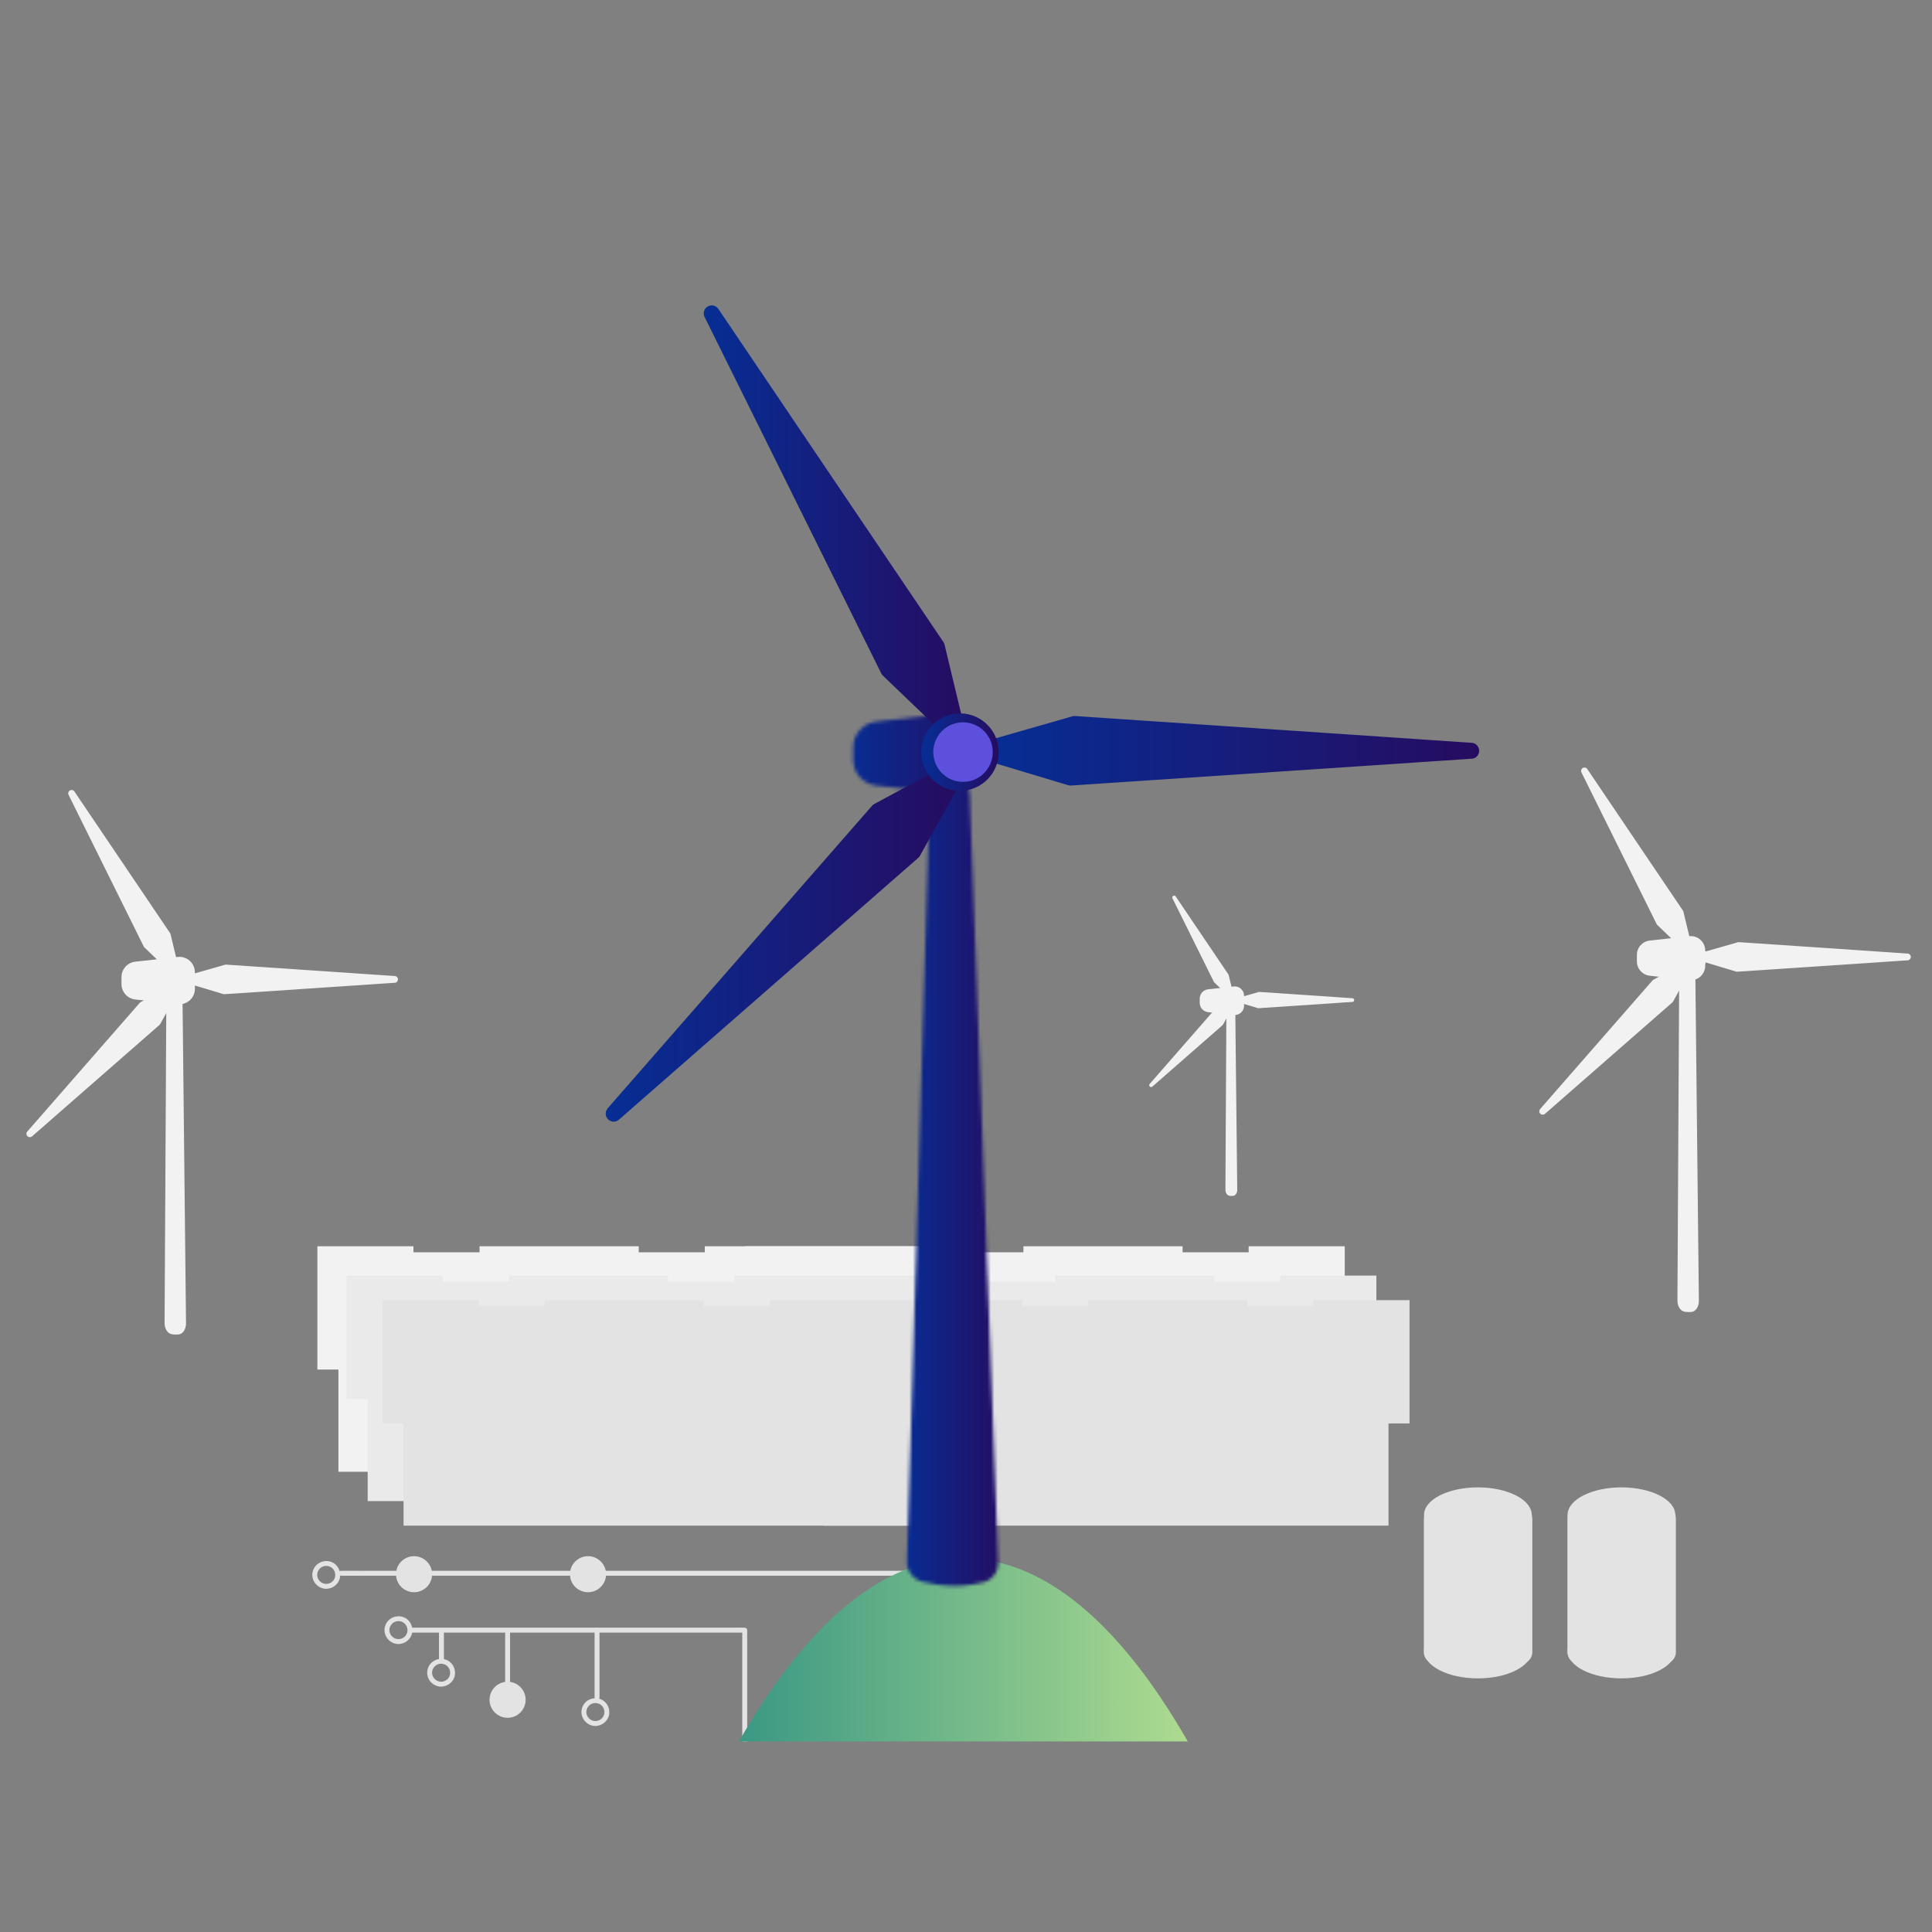 <svg width="545" height="545" viewBox="0 0 545 545" fill="none" xmlns="http://www.w3.org/2000/svg">
<rect x="0" y="0" width="545" height="545" fill="#808080" stroke="none"/>
<g clip-path="url(#clip0_442_1016)">
<path d="M121.894 444.071C121.894 446.879 119.614 449.155 116.802 449.155C113.989 449.155 111.709 446.879 111.709 444.071C111.709 441.263 113.989 438.986 116.802 438.986C119.614 438.986 121.894 441.263 121.894 444.071Z" fill="#E3E3E3"/>
<path d="M170.967 444.071C170.967 446.879 168.687 449.155 165.874 449.155C163.062 449.155 160.782 446.879 160.782 444.071C160.782 441.263 163.062 438.986 165.874 438.986C168.687 438.986 170.967 441.263 170.967 444.071Z" fill="#E3E3E3"/>
<path d="M92.034 448.197C90.377 448.174 88.923 447.157 88.34 445.614C87.756 444.07 88.252 442.286 89.502 441.264C90.752 440.243 92.608 440.03 94.043 440.89C95.478 441.75 96.182 443.404 95.89 445.027C95.562 446.862 93.867 448.17 92.034 448.193C91.14 448.207 91.14 446.82 92.034 446.806C93.076 446.792 94.066 446.15 94.418 445.161C94.788 444.116 94.483 442.97 93.613 442.267C92.807 441.62 91.617 441.546 90.719 442.082C89.821 442.618 89.33 443.686 89.516 444.698C89.742 445.923 90.798 446.788 92.029 446.806C92.923 446.82 92.923 448.207 92.029 448.193L92.034 448.197Z" fill="#E3E3E3"/>
<path d="M112.404 463.776C110.746 463.753 109.293 462.736 108.709 461.192C108.126 459.649 108.621 457.865 109.871 456.843C111.121 455.822 112.978 455.609 114.413 456.469C115.848 457.328 116.552 458.983 116.26 460.605C115.931 462.44 114.237 463.748 112.404 463.772C111.51 463.785 111.51 462.399 112.404 462.385C113.445 462.371 114.436 461.729 114.788 460.739C115.158 459.695 114.853 458.549 113.982 457.846C113.177 457.199 111.987 457.125 111.089 457.661C110.191 458.197 109.7 459.265 109.885 460.277C110.112 461.502 111.167 462.366 112.399 462.385C113.292 462.399 113.292 463.785 112.399 463.772L112.404 463.776Z" fill="#E3E3E3"/>
<path d="M124.44 475.793C122.783 475.77 121.329 474.754 120.746 473.21C120.163 471.666 120.658 469.882 121.908 468.86C123.158 467.839 125.014 467.626 126.449 468.486C127.885 469.346 128.588 471 128.297 472.623C127.968 474.458 126.273 475.766 124.44 475.789C123.547 475.803 123.547 474.416 124.44 474.402C125.482 474.388 126.473 473.746 126.824 472.757C127.195 471.712 126.889 470.566 126.019 469.863C125.213 469.216 124.024 469.142 123.125 469.678C122.227 470.215 121.737 471.282 121.922 472.295C122.149 473.519 123.204 474.384 124.436 474.402C125.329 474.416 125.329 475.803 124.436 475.789L124.44 475.793Z" fill="#E3E3E3"/>
<path d="M167.958 486.887C166.3 486.863 164.847 485.847 164.263 484.303C163.68 482.759 164.175 480.975 165.425 479.953C166.675 478.932 168.532 478.719 169.967 479.579C171.402 480.439 172.106 482.093 171.814 483.716C171.485 485.551 169.791 486.859 167.958 486.882C167.064 486.896 167.064 485.509 167.958 485.495C168.999 485.481 169.99 484.839 170.342 483.85C170.712 482.805 170.407 481.659 169.536 480.956C168.731 480.309 167.541 480.235 166.643 480.771C165.745 481.308 165.254 482.375 165.439 483.388C165.666 484.612 166.722 485.477 167.953 485.495C168.847 485.509 168.847 486.896 167.953 486.882L167.958 486.887Z" fill="#E3E3E3"/>
<path d="M148.282 479.491C148.282 482.299 146.002 484.575 143.19 484.575C140.377 484.575 138.097 482.299 138.097 479.491C138.097 476.683 140.377 474.407 143.19 474.407C146.002 474.407 148.282 476.683 148.282 479.491Z" fill="#E3E3E3"/>
<path d="M142.495 477.642L142.495 460.309C142.495 459.417 143.884 459.417 143.884 460.309L143.884 477.642C143.884 478.534 142.495 478.534 142.495 477.642Z" fill="#E3E3E3"/>
<path d="M96.2 443.107L261.694 443.107C263.754 443.107 265.819 443.07 267.879 443.107C267.967 443.107 268.06 443.107 268.148 443.107C269.041 443.107 269.041 444.494 268.148 444.494L102.654 444.494C100.594 444.494 98.529 444.531 96.469 444.494C96.381 444.494 96.288 444.494 96.2 444.494C95.307 444.494 95.307 443.107 96.2 443.107Z" fill="#E3E3E3"/>
<path d="M116.107 459.154L206.262 459.154C207.484 459.154 208.711 459.122 209.928 459.154C209.979 459.154 210.035 459.154 210.086 459.154C210.461 459.154 210.78 459.473 210.78 459.847L210.78 491.278C210.78 492.17 209.391 492.17 209.391 491.278L209.391 459.847L210.086 460.541L119.931 460.541C118.709 460.541 117.482 460.573 116.265 460.541C116.214 460.541 116.158 460.541 116.107 460.541C115.214 460.541 115.214 459.154 116.107 459.154Z" fill="#E3E3E3"/>
<path d="M125.223 459.926L125.223 468.167C125.223 469.059 123.834 469.059 123.834 468.167L123.834 459.926C123.834 459.034 125.223 459.034 125.223 459.926Z" fill="#E3E3E3"/>
<path d="M169.115 459.847L169.115 478.798C169.115 479.69 167.726 479.69 167.726 478.798L167.726 459.847C167.726 458.955 169.115 458.955 169.115 459.847Z" fill="#E3E3E3"/>
<path d="M210.18 353.258V351.562H270.061V353.258H288.695V351.562H333.598V353.258H352.232V351.562H379.343V386.339H373.412V415.173H207.548" fill="#F2F2F2"/>
<path d="M219.105 361.527V359.831H278.987V361.527H297.62V359.831H342.523V361.527H361.157V359.831H388.268V394.608H382.337V423.442H216.473" fill="#EAEAEA"/>
<path d="M228.452 368.462V366.766H288.333V368.462H306.967V366.766H351.87V368.462H370.504V366.766H397.615V401.543H391.684V430.377H232.273" fill="#E3E3E3"/>
<path d="M258.692 353.258V351.562H198.811V353.258H180.177V351.562H135.274V353.258H116.64V351.562H89.529V386.339H95.46V415.173H261.324" fill="#F2F2F2"/>
<path d="M266.951 361.527V359.831H207.07V361.527H188.436V359.831H143.533V361.527H124.9V359.831H97.789V394.608H103.719V423.442H269.583" fill="#EAEAEA"/>
<path d="M277.075 368.462V366.766H217.194V368.462H198.56V366.766H153.657V368.462H135.024V366.766H107.913V401.543H113.843V430.377H273.255" fill="#E3E3E3"/>
<path d="M406.176 423.966H427.735C430.229 423.966 432.254 425.993 432.254 428.49V466.073C432.254 467.855 430.81 469.3 429.03 469.3H404.881C403.102 469.3 401.658 467.855 401.658 466.073V428.49C401.658 425.993 403.683 423.966 406.176 423.966Z" fill="#E3E3E3"/>
<path d="M416.897 473.456C425.284 473.456 432.083 469.993 432.083 465.721C432.083 461.449 425.284 457.985 416.897 457.985C408.51 457.985 401.711 461.449 401.711 465.721C401.711 469.993 408.51 473.456 416.897 473.456Z" fill="#E3E3E3"/>
<path d="M416.898 435.046C425.285 435.046 432.084 431.583 432.084 427.311C432.084 423.039 425.285 419.575 416.898 419.575C408.51 419.575 401.711 423.039 401.711 427.311C401.711 431.583 408.51 435.046 416.898 435.046Z" fill="#E3E3E3"/>
<path d="M446.672 423.966H468.231C470.725 423.966 472.75 425.993 472.75 428.49V466.073C472.75 467.855 471.306 469.3 469.526 469.3H445.378C443.598 469.3 442.154 467.855 442.154 466.073V428.49C442.154 425.993 444.179 423.966 446.672 423.966Z" fill="#E3E3E3"/>
<path d="M457.393 473.456C465.78 473.456 472.579 469.993 472.579 465.721C472.579 461.449 465.78 457.985 457.393 457.985C449.006 457.985 442.207 461.449 442.207 465.721C442.207 469.993 449.006 473.456 457.393 473.456Z" fill="#E3E3E3"/>
<path d="M457.393 435.046C465.78 435.046 472.579 431.583 472.579 427.311C472.579 423.039 465.78 419.575 457.393 419.575C449.006 419.575 442.207 423.039 442.207 427.311C442.207 431.583 449.006 435.046 457.393 435.046Z" fill="#E3E3E3"/>
<path d="M373.288 590.385C348.408 497.875 312.142 439.577 271.753 439.577C231.365 439.577 195.099 497.875 170.219 590.385H373.288Z" fill="url(#paint0_linear_442_1016)"/>
<path d="M50.136 283.278L38.152 281.944C35.946 281.699 34.273 279.826 34.273 277.601V275.628C34.273 273.403 35.941 271.536 38.152 271.285L50.136 269.951C52.72 269.663 54.979 271.691 54.979 274.294V278.93C54.979 281.533 52.72 283.56 50.136 283.272V283.283V283.278Z" fill="#F2F2F2"/>
<path d="M52.48 373.285C52.496 374.896 51.617 376.278 50.45 376.427C50.2 376.459 49.912 376.475 49.592 376.475C49.113 376.475 48.692 376.417 48.324 376.331C47.227 376.081 46.422 374.763 46.427 373.232L46.928 280.957C46.939 279.245 47.951 277.868 49.203 277.868C50.456 277.868 51.463 279.239 51.479 280.936L52.475 373.28V373.291L52.48 373.285Z" fill="#F2F2F2"/>
<path d="M111.365 277.233L63.292 280.45C63.175 280.45 63.063 280.45 62.956 280.408L53.876 277.676C53.471 277.559 53.194 277.18 53.194 276.759V275.804C53.194 275.377 53.482 274.998 53.892 274.881L63.457 272.144C63.563 272.112 63.675 272.101 63.782 272.112L111.37 275.329C111.871 275.361 112.26 275.782 112.26 276.284C112.26 276.785 111.866 277.207 111.37 277.244L111.36 277.233H111.365Z" fill="#F2F2F2"/>
<path d="M20.984 223.267L47.978 263.224C48.047 263.315 48.084 263.427 48.111 263.534L50.328 272.758C50.429 273.168 50.242 273.6 49.885 273.808L49.065 274.289C48.697 274.507 48.228 274.449 47.925 274.155L40.742 267.268C40.657 267.193 40.598 267.103 40.55 267.001L19.348 224.233C19.119 223.779 19.289 223.235 19.726 222.979C20.163 222.723 20.717 222.851 21 223.272H20.989L20.984 223.267Z" fill="#F2F2F2"/>
<path d="M7.705 319.191L39.431 282.883C39.506 282.797 39.596 282.723 39.697 282.675L48.047 278.178C48.415 277.975 48.878 278.044 49.182 278.348L49.853 279.02C50.157 279.325 50.221 279.783 50.013 280.162L45.186 288.874C45.138 288.975 45.058 289.06 44.978 289.135L9.053 320.551C8.675 320.877 8.105 320.861 7.743 320.509C7.391 320.157 7.364 319.575 7.7 319.196V319.186L7.705 319.191Z" fill="#F2F2F2"/>
<path d="M49.976 281.09C52.539 281.09 54.617 279.01 54.617 276.444C54.617 273.878 52.539 271.797 49.976 271.797C47.413 271.797 45.335 273.878 45.335 276.444C45.335 279.01 47.413 281.09 49.976 281.09Z" fill="#F2F2F2"/>
<path d="M476.514 276.481L465.361 275.238C463.304 275.014 461.754 273.275 461.754 271.2V269.37C461.754 267.295 463.304 265.556 465.361 265.332L476.514 264.089C478.922 263.822 481.022 265.71 481.022 268.127V272.443C481.022 274.865 478.917 276.753 476.514 276.481Z" fill="#F2F2F2"/>
<path d="M479.242 366.942C479.258 368.553 478.378 369.935 477.212 370.084C476.961 370.116 476.673 370.132 476.354 370.132C475.874 370.132 475.453 370.074 475.086 369.988C473.988 369.738 473.178 368.415 473.189 366.889L473.689 274.614C473.7 272.902 474.712 271.525 475.965 271.525C477.217 271.525 478.224 272.896 478.24 274.593L479.236 366.937V366.948L479.242 366.942Z" fill="#F2F2F2"/>
<path d="M538.132 270.896L490.059 274.113C489.942 274.113 489.835 274.113 489.723 274.07L480.643 271.338C480.239 271.221 479.961 270.842 479.961 270.421V269.466C479.961 269.039 480.249 268.66 480.659 268.543L490.224 265.806C490.331 265.774 490.442 265.764 490.549 265.774L538.138 268.991C538.638 269.023 539.027 269.445 539.027 269.946C539.027 270.448 538.633 270.869 538.138 270.906L538.127 270.896H538.132Z" fill="#F2F2F2"/>
<path d="M447.751 216.924L474.745 256.881C474.814 256.972 474.856 257.084 474.878 257.191L477.094 266.415C477.196 266.825 477.009 267.252 476.652 267.465L475.832 267.946C475.464 268.164 474.995 268.106 474.691 267.812L467.508 260.925C467.423 260.85 467.365 260.76 467.317 260.658L446.115 217.89C445.891 217.436 446.056 216.892 446.493 216.636C446.93 216.385 447.484 216.508 447.767 216.929H447.756L447.751 216.924Z" fill="#F2F2F2"/>
<path d="M434.462 312.848L466.187 276.54C466.262 276.454 466.358 276.38 466.454 276.332L474.803 271.835C475.171 271.632 475.635 271.701 475.938 272.005L476.61 272.677C476.914 272.982 476.977 273.44 476.77 273.819L471.947 282.531C471.899 282.632 471.82 282.717 471.74 282.792L435.815 314.214C435.437 314.539 434.867 314.523 434.504 314.171C434.153 313.819 434.126 313.237 434.462 312.859V312.848Z" fill="#F2F2F2"/>
<path d="M476.737 274.747C479.3 274.747 481.378 272.667 481.378 270.101C481.378 267.535 479.3 265.454 476.737 265.454C474.174 265.454 472.096 267.535 472.096 270.101C472.096 272.667 474.174 274.747 476.737 274.747Z" fill="#F2F2F2"/>
<path d="M348.013 286.318L340.771 285.513C339.439 285.363 338.432 284.238 338.432 282.893V281.699C338.432 280.354 339.439 279.223 340.771 279.079L348.013 278.274C349.574 278.098 350.943 279.325 350.943 280.898V283.694C350.943 285.267 349.574 286.494 348.013 286.313V286.324V286.318Z" fill="#F2F2F2"/>
<path d="M349.02 335.606C349.03 336.497 348.54 337.254 347.895 337.345C347.751 337.361 347.602 337.372 347.426 337.372C347.165 337.372 346.931 337.34 346.728 337.297C346.121 337.153 345.679 336.433 345.679 335.595L345.956 284.691C345.956 283.752 346.521 282.984 347.208 282.984C347.895 282.984 348.45 283.742 348.46 284.681L349.014 335.617L349.025 335.606H349.02Z" fill="#F2F2F2"/>
<path d="M381.497 282.632L354.982 284.403C354.913 284.403 354.854 284.403 354.796 284.377L349.787 282.872C349.558 282.808 349.409 282.605 349.409 282.371V281.843C349.409 281.608 349.569 281.4 349.792 281.341L355.073 279.831C355.131 279.815 355.19 279.805 355.259 279.815L381.507 281.586C381.784 281.602 382.003 281.837 382.003 282.115C382.003 282.392 381.784 282.627 381.507 282.643H381.497V282.632Z" fill="#F2F2F2"/>
<path d="M331.644 252.864L346.537 274.902C346.569 274.95 346.595 275.014 346.611 275.078L347.837 280.167C347.885 280.391 347.794 280.632 347.592 280.749L347.139 281.016C346.937 281.133 346.675 281.106 346.51 280.941L342.551 277.143C342.509 277.1 342.466 277.052 342.439 276.999L330.743 253.408C330.615 253.158 330.711 252.854 330.951 252.72C331.196 252.576 331.5 252.651 331.654 252.88L331.639 252.864H331.644Z" fill="#F2F2F2"/>
<path d="M324.316 305.774L341.81 285.748C341.852 285.7 341.9 285.662 341.959 285.63L346.568 283.155C346.771 283.043 347.032 283.08 347.191 283.246L347.559 283.614C347.724 283.779 347.762 284.035 347.65 284.243L344.991 289.05C344.959 289.098 344.922 289.151 344.874 289.194L325.062 306.526C324.855 306.713 324.54 306.702 324.338 306.5C324.146 306.308 324.13 305.988 324.311 305.774H324.316Z" fill="#F2F2F2"/>
<path d="M347.634 284.755C349.046 284.755 350.192 283.608 350.192 282.195C350.192 280.781 349.046 279.634 347.634 279.634C346.222 279.634 345.077 280.781 345.077 282.195C345.077 283.608 346.222 284.755 347.634 284.755Z" fill="#F2F2F2"/>
<mask id="mask0_442_1016" style="mask-type:luminance" maskUnits="userSpaceOnUse" x="240" y="201" width="36" height="23">
<path d="M267.569 223.886L247.247 221.624C243.495 221.202 240.661 218.033 240.661 214.256V210.911C240.661 207.14 243.495 203.96 247.247 203.544L267.569 201.282C271.949 200.797 275.786 204.232 275.786 208.65V216.513C275.786 220.93 271.949 224.366 267.569 223.88V223.886Z" fill="white"/>
</mask>
<g mask="url(#mask0_442_1016)">
<mask id="mask1_442_1016" style="mask-type:luminance" maskUnits="userSpaceOnUse" x="237" y="198" width="42" height="29">
<path d="M278.45 198.572H237.997V226.601H278.45V198.572Z" fill="white"/>
</mask>
<g mask="url(#mask1_442_1016)">
<rect x="237.842" y="198.476" width="40.667" height="28.167" fill="url(#paint1_linear_442_1016)"/>
</g>
</g>
<mask id="mask2_442_1016" style="mask-type:luminance" maskUnits="userSpaceOnUse" x="255" y="218" width="27" height="230">
<path d="M281.572 440.7C281.674 443.373 279.894 445.741 277.299 446.387C275.184 446.915 272.392 447.384 269.141 447.384C265.891 447.384 262.64 446.798 260.152 446.184C257.669 445.571 255.767 443.191 255.847 440.529L262.267 224.355C262.358 221.304 264.852 218.876 267.905 218.876C270.958 218.876 273.425 221.277 273.542 224.312L281.572 440.689V440.7Z" fill="white"/>
</mask>
<g mask="url(#mask2_442_1016)">
<mask id="mask3_442_1016" style="mask-type:luminance" maskUnits="userSpaceOnUse" x="253" y="216" width="32" height="235">
<path d="M284.248 216.209H253.188V450.052H284.248V216.209Z" fill="white"/>
</mask>
<g mask="url(#mask3_442_1016)">
<rect x="252.932" y="216.145" width="31.459" height="234.046" fill="url(#paint2_linear_442_1016)"/>
</g>
</g>
<path d="M415.152 214.027L302.114 221.592C301.847 221.608 301.576 221.576 301.314 221.501L279.979 215.083C279.031 214.795 278.375 213.926 278.375 212.923V210.682C278.375 209.674 279.036 208.794 280.001 208.516L302.487 202.072C302.737 201.997 302.998 201.97 303.259 201.986L415.157 209.54C416.34 209.615 417.256 210.597 417.256 211.792C417.256 212.987 416.34 213.958 415.157 214.043L415.146 214.032L415.152 214.027Z" fill="url(#paint3_linear_442_1016)"/>
<path d="M202.637 87.14L266.115 181.09C266.264 181.314 266.376 181.56 266.445 181.832L271.656 203.523C271.891 204.488 271.464 205.497 270.596 205.993L268.656 207.129C267.793 207.636 266.695 207.508 265.965 206.809L249.074 190.613C248.888 190.437 248.733 190.218 248.611 189.994L198.752 89.407C198.225 88.351 198.608 87.055 199.631 86.457C200.654 85.86 201.965 86.153 202.626 87.14H202.637Z" fill="url(#paint4_linear_442_1016)"/>
<path d="M171.396 312.672L245.994 227.3C246.17 227.097 246.389 226.932 246.623 226.798L266.248 216.23C267.122 215.761 268.203 215.921 268.907 216.625L270.495 218.215C271.209 218.93 271.358 220.018 270.873 220.903L259.529 241.378C259.401 241.602 259.236 241.805 259.044 241.981L174.588 315.851C173.698 316.635 172.355 316.582 171.519 315.75C170.682 314.907 170.639 313.562 171.417 312.677H171.401L171.396 312.672Z" fill="url(#paint5_linear_442_1016)"/>
<path d="M270.819 223.085C276.841 223.085 281.727 218.193 281.727 212.165C281.727 206.137 276.841 201.245 270.819 201.245C264.798 201.245 259.912 206.137 259.912 212.165C259.912 218.193 264.798 223.085 270.819 223.085Z" fill="url(#paint6_linear_442_1016)"/>
<path d="M271.656 220.562C276.292 220.562 280.048 216.801 280.048 212.16C280.048 207.519 276.292 203.758 271.656 203.758C267.02 203.758 263.264 207.519 263.264 212.16C263.264 216.801 267.02 220.562 271.656 220.562Z" fill="#5C50DC"/>
</g>
<defs>
<linearGradient id="paint0_linear_442_1016" x1="170.219" y1="514.981" x2="373.288" y2="514.981" gradientUnits="userSpaceOnUse">
<stop stop-color="#188480"/>
<stop offset="1" stop-color="#D0EF93"/>
</linearGradient>
<linearGradient id="paint1_linear_442_1016" x1="237.842" y1="212.56" x2="278.509" y2="212.56" gradientUnits="userSpaceOnUse">
<stop stop-color="#062E95"/>
<stop offset="1" stop-color="#260C61"/>
</linearGradient>
<linearGradient id="paint2_linear_442_1016" x1="252.932" y1="333.168" x2="284.391" y2="333.168" gradientUnits="userSpaceOnUse">
<stop stop-color="#062E95"/>
<stop offset="1" stop-color="#260C61"/>
</linearGradient>
<linearGradient id="paint3_linear_442_1016" x1="278.375" y1="211.789" x2="417.256" y2="211.789" gradientUnits="userSpaceOnUse">
<stop stop-color="#062E95"/>
<stop offset="1" stop-color="#260C61"/>
</linearGradient>
<linearGradient id="paint4_linear_442_1016" x1="198.516" y1="146.793" x2="271.72" y2="146.793" gradientUnits="userSpaceOnUse">
<stop stop-color="#062E95"/>
<stop offset="1" stop-color="#260C61"/>
</linearGradient>
<linearGradient id="paint5_linear_442_1016" x1="170.861" y1="266.185" x2="271.155" y2="266.185" gradientUnits="userSpaceOnUse">
<stop stop-color="#062E95"/>
<stop offset="1" stop-color="#260C61"/>
</linearGradient>
<linearGradient id="paint6_linear_442_1016" x1="259.912" y1="212.165" x2="281.727" y2="212.165" gradientUnits="userSpaceOnUse">
<stop stop-color="#062E95"/>
<stop offset="1" stop-color="#260C61"/>
</linearGradient>
<clipPath id="clip0_442_1016">
<rect width="531.562" height="415.096" fill="white" transform="translate(7.466 76.151)"/>
</clipPath>
</defs>
</svg>
